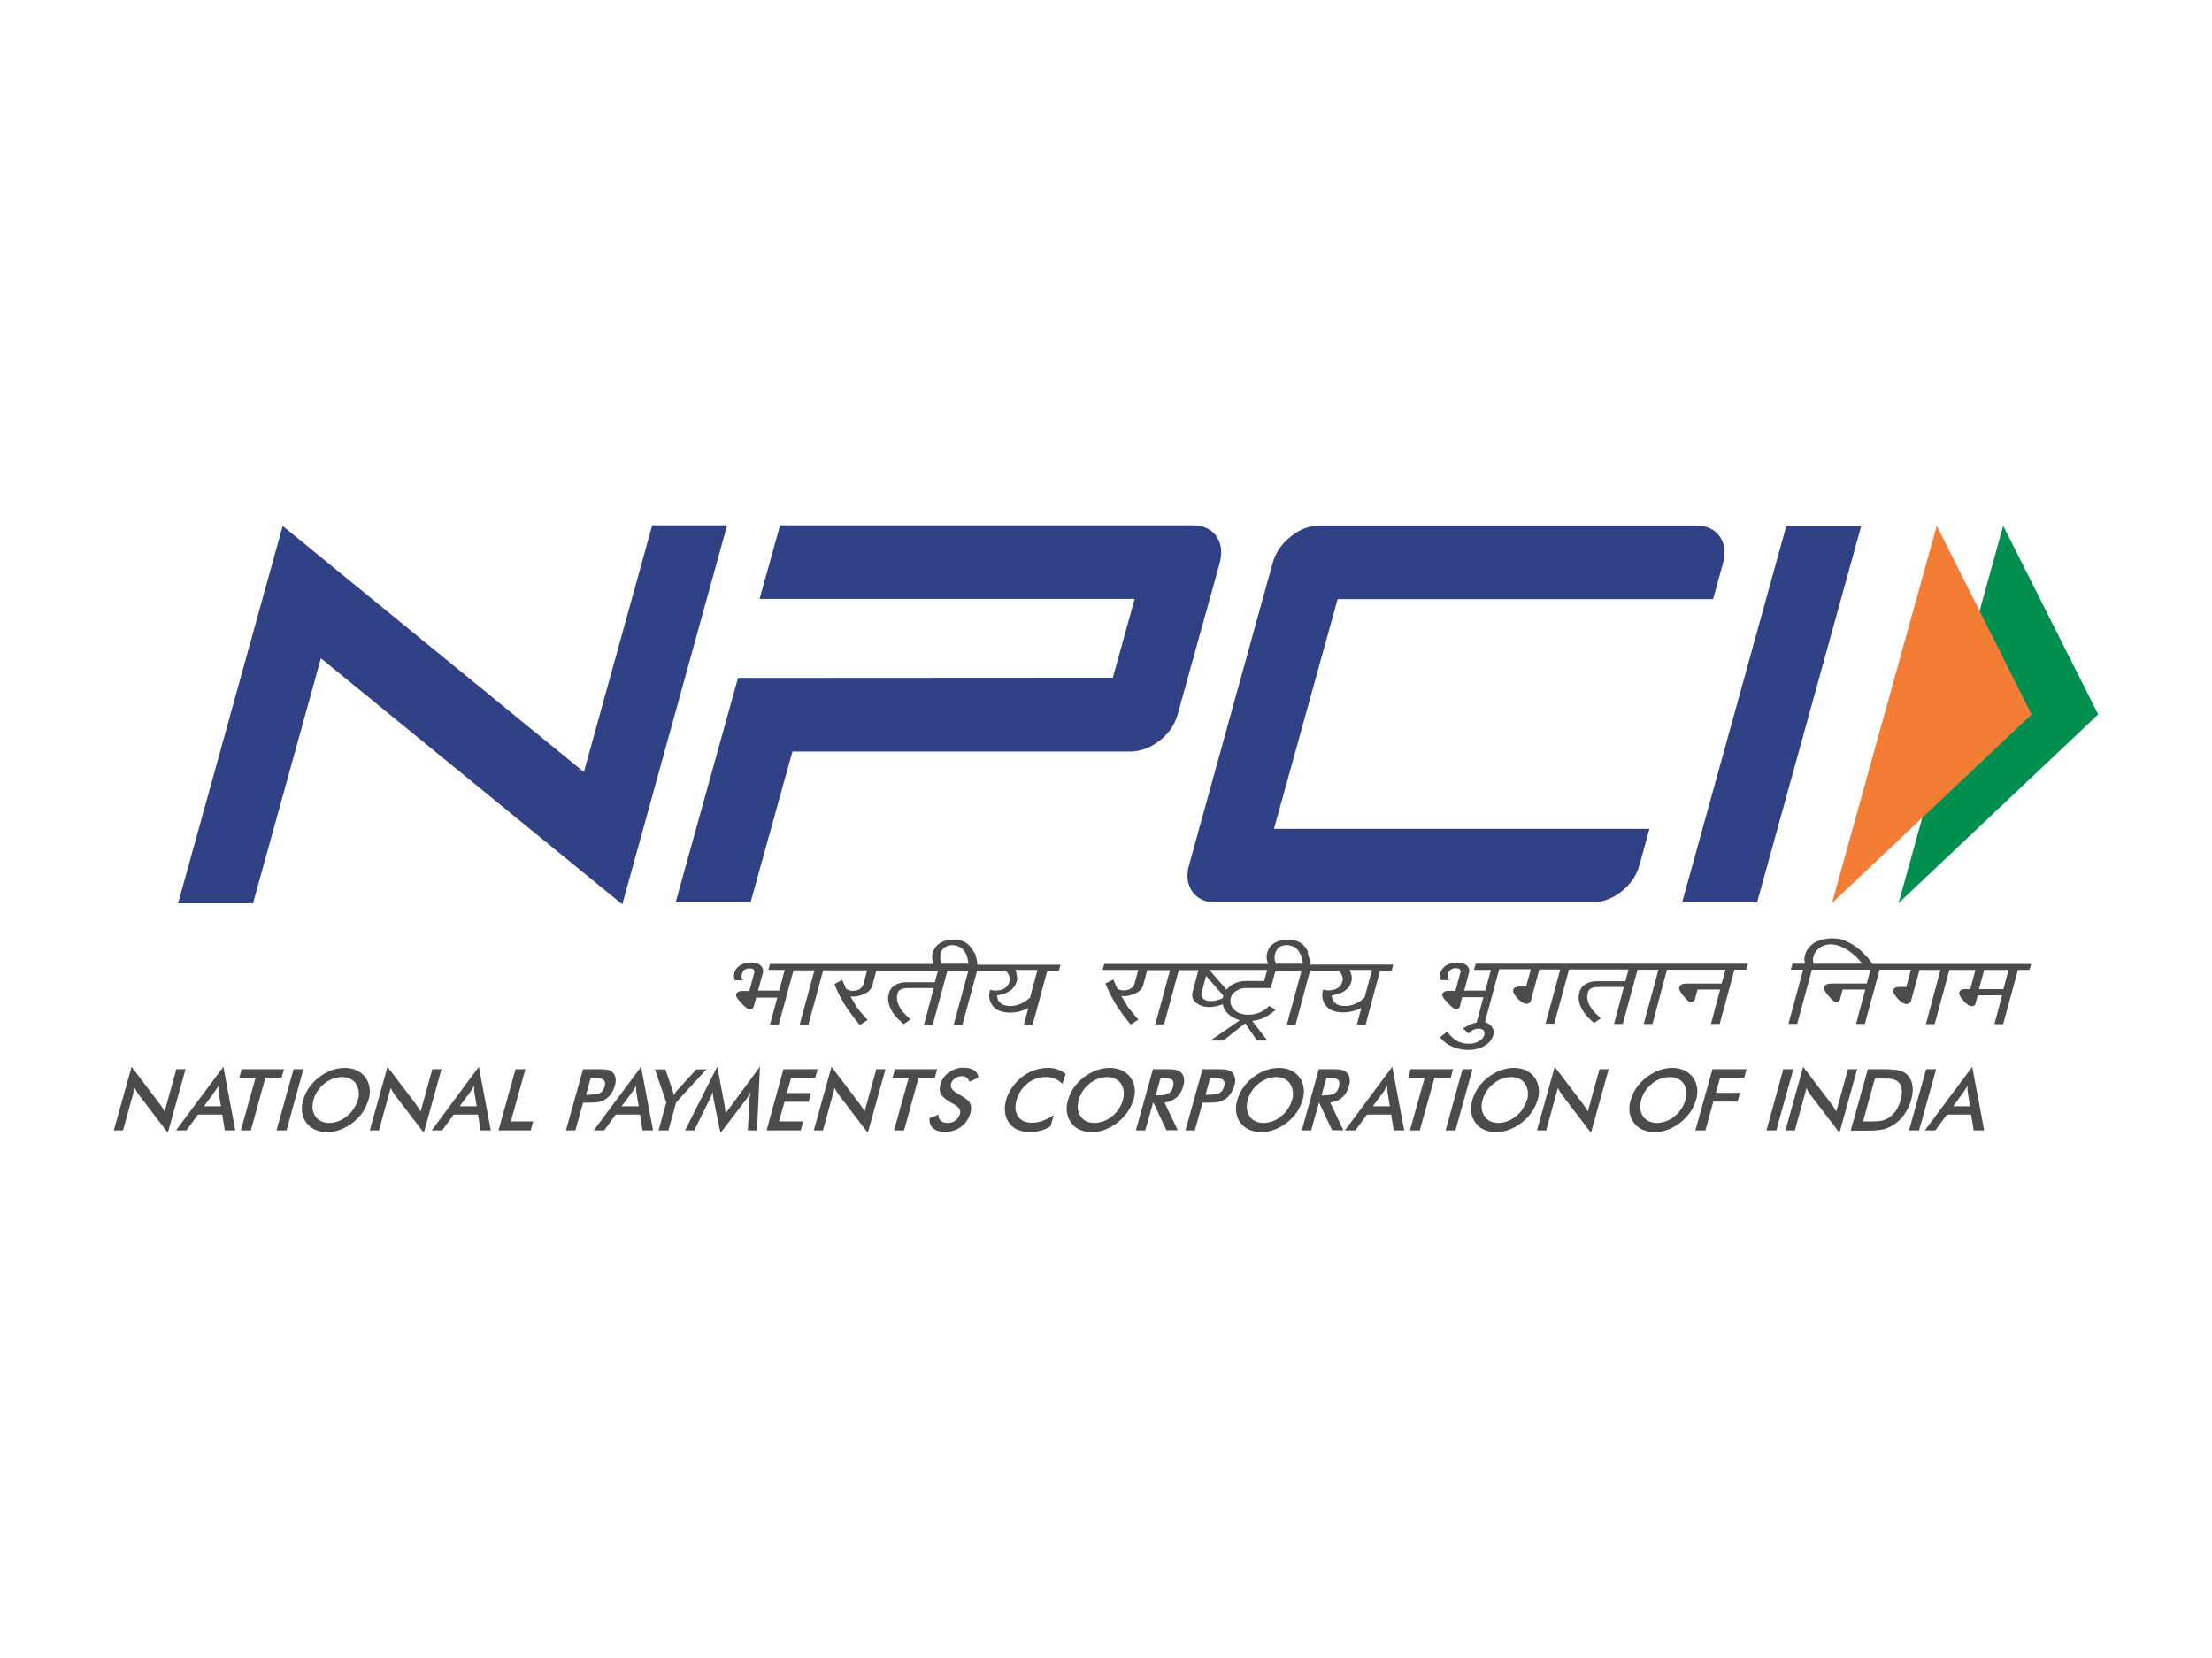 <?xml version="1.0" encoding="UTF-8"?>
<!DOCTYPE svg PUBLIC "-//W3C//DTD SVG 1.1//EN" "http://www.w3.org/Graphics/SVG/1.1/DTD/svg11.dtd">
<!-- Creator: CorelDRAW -->
<svg xmlns="http://www.w3.org/2000/svg" xml:space="preserve" width="0.667in" height="0.5in" version="1.1" style="shape-rendering:geometricPrecision; text-rendering:geometricPrecision; image-rendering:optimizeQuality; fill-rule:evenodd; clip-rule:evenodd"
viewBox="0 0 103.58 77.68"
 xmlns:xlink="http://www.w3.org/1999/xlink"
 xmlns:xodm="http://www.corel.com/coreldraw/odm/2003">
 <defs>
  <style type="text/css">
   <![CDATA[
    .fil0 {fill:none}
    .fil2 {fill:#008F4F;fill-rule:nonzero}
    .fil1 {fill:#314186;fill-rule:nonzero}
    .fil4 {fill:#4B4B4D;fill-rule:nonzero}
    .fil3 {fill:#F47D35;fill-rule:nonzero}
   ]]>
  </style>
 </defs>
 <g id="Layer_x0020_1">
  <g id="_2641997641712">
   <g>
    <g>
     <rect class="fil0" x="-0" y="-0" width="103.58" height="77.68"/>
    </g>
   </g>
   <g>
    <path class="fil1" d="M76.78 40.53c-0.14,0.5 -0.42,0.91 -0.86,1.25 -0.44,0.34 -0.9,0.5 -1.39,0.5l-17.59 0c-0.49,0 -0.86,-0.17 -1.1,-0.5 -0.24,-0.34 -0.3,-0.75 -0.16,-1.25l3.91 -14.13c0.14,-0.5 0.42,-0.92 0.85,-1.26 0.43,-0.35 0.89,-0.52 1.38,-0.52l17.59 0c0.51,0 0.89,0.17 1.13,0.51 0.24,0.34 0.29,0.76 0.15,1.27l-0.46 1.67 -17.59 0 -2.98 10.76 17.59 0 -0.47 1.7z"/>
    <polygon class="fil1" points="82.29,42.28 78.78,42.28 83.66,24.64 87.17,24.64 "/>
    <polygon class="fil1" points="34.04,24.61 30.53,24.61 27.33,36.17 13.22,24.64 8.32,42.32 11.83,42.32 15.01,30.84 29.13,42.37 "/>
    <path class="fil1" d="M56.96 25.12c-0.24,-0.34 -0.62,-0.51 -1.13,-0.51l-19.31 0 -0.96 3.45 17.57 -0 -1.02 3.69 -17.56 0.01 -2.92 10.51 3.51 0 1.96 -7.06 15.8 0c0.49,0 0.96,-0.17 1.39,-0.5 0.44,-0.34 0.72,-0.75 0.86,-1.25l1.96 -7.06c0.14,-0.51 0.09,-0.94 -0.15,-1.27z"/>
    <polygon class="fil2" points="93.82,24.63 98.27,33.47 88.92,42.31 "/>
    <polygon class="fil3" points="90.71,24.63 95.15,33.47 85.8,42.31 "/>
    <path class="fil4" d="M85.23 44.4c0.16,-0.11 0.33,-0.16 0.5,-0.16 0.16,0 0.34,0.04 0.52,0.12 0.09,0.04 0.18,0.09 0.27,0.14 0.2,0.13 0.39,0.29 0.55,0.47l0.04 0.05c0.03,0.04 0.07,0.08 0.1,0.13l-2.27 0c-0.01,-0.02 -0.02,-0.05 -0.02,-0.06 -0,-0.01 -0,-0.02 -0,-0.02 -0.02,-0.1 -0.01,-0.18 0.01,-0.26 0.05,-0.17 0.15,-0.31 0.31,-0.41zm8.84 1.04l-0.24 0.9 -1.14 0 0.24 -0.9 1.14 0zm-6.37 -0.28c-0.07,-0.09 -0.14,-0.19 -0.22,-0.29 -0.23,-0.26 -0.45,-0.46 -0.67,-0.59 -0.16,-0.1 -0.32,-0.18 -0.48,-0.24 -0.16,-0.06 -0.34,-0.08 -0.51,-0.08 -0.32,0 -0.6,0.07 -0.83,0.2 -0.23,0.14 -0.39,0.34 -0.46,0.6 -0.03,0.1 -0.03,0.2 -0.01,0.3l0 0.01c0,0.02 0.01,0.05 0.02,0.08l-0.59 0 -0.08 0.28 0.58 0 -0.69 2.54 0.41 0 0.69 -2.54 2.74 0 -0.17 0.65 -1.67 0c-0.05,0 -0.11,0.01 -0.19,0.03 -0.07,0.02 -0.12,0.08 -0.14,0.17 -0.01,0.04 -0,0.12 0.18,0.35l0.03 0.03c0.16,0.19 0.26,0.28 0.34,0.28 0.12,0 0.17,-0.05 0.19,-0.1l0.13 -0.48 1.06 0 -0.43 1.61 0.41 0 0.69 -2.54 1.47 0 -0.22 0.81 -0.37 0c-0.02,0.01 -0.05,0.01 -0.07,0.01 -0.09,0.02 -0.14,0.06 -0.16,0.12 -0.03,0.11 0.04,0.24 0.2,0.42 0.17,0.18 0.3,0.25 0.41,0.25 0.09,0 0.16,-0.04 0.21,-0.13 0.01,-0.03 0.02,-0.07 0.03,-0.11l0.37 -1.36 0.98 0 -0.68 2.54 0.41 0 0.69 -2.54 1.22 0 -0.24 0.9 -0.27 0c-0.04,0 -0.08,0.01 -0.12,0.02 -0.07,0.02 -0.11,0.06 -0.13,0.14 -0.02,0.08 0.04,0.2 0.2,0.38 0.15,0.17 0.27,0.26 0.38,0.26 0.08,0 0.14,-0.03 0.17,-0.08 0.02,-0.02 0.02,-0.04 0.02,-0.07l0.1 -0.36 1.14 0 -0.36 1.35 0.41 0 0.69 -2.54 0.54 0 0.08 -0.28 -7.39 0z"/>
    <path class="fil4" d="M69.05 45.44l0.77 0 -0.26 0.97 -0.99 0 0.22 -0.81c0.04,-0.15 0.01,-0.27 -0.1,-0.37 -0.11,-0.09 -0.26,-0.14 -0.44,-0.14 -0.18,0 -0.35,0.04 -0.51,0.13 -0.15,0.09 -0.25,0.22 -0.3,0.39 -0.01,0.05 -0.01,0.11 0.01,0.2l0 0.01c0.01,0.02 0.01,0.05 0.03,0.08l0.01 0.02 0.38 0 -0.04 -0.05c-0.01,-0.02 -0.02,-0.03 -0.02,-0.04 -0.02,-0.07 -0.02,-0.14 -0,-0.21 0.02,-0.08 0.06,-0.14 0.13,-0.19 0.06,-0.05 0.14,-0.07 0.22,-0.07 0.11,0 0.18,0.02 0.21,0.06 0.03,0.04 0.04,0.09 0.02,0.15l-0.23 0.85 -0.38 0c-0.03,0 -0.07,0.01 -0.13,0.04 -0.06,0.03 -0.09,0.07 -0.11,0.12 -0.01,0.05 -0,0.14 0.25,0.4 0.24,0.26 0.34,0.29 0.39,0.29 0.06,0 0.13,-0.01 0.17,-0.07 0.02,-0.04 0.03,-0.08 0.03,-0.11l0.1 -0.37 0.99 0 -0.32 1.19c-0.13,0.02 -0.25,0.06 -0.37,0.12 -0.06,0.03 -0.14,0.08 -0.23,0.13l-0.04 0.02 0.26 0.24 0.02 -0.02c0.06,-0.06 0.1,-0.09 0.13,-0.11 0.11,-0.07 0.21,-0.1 0.31,-0.1 0.11,0 0.19,0.03 0.24,0.08 0.05,0.06 0.07,0.12 0.04,0.21 -0.03,0.13 -0.12,0.23 -0.26,0.31 -0.14,0.08 -0.3,0.11 -0.47,0.11 -0.28,0 -0.53,-0.09 -0.74,-0.27 -0.07,-0.06 -0.15,-0.15 -0.25,-0.27l-0.02 -0.03 -0.33 0.27 0.02 0.03c0.12,0.13 0.23,0.23 0.33,0.29 0.29,0.18 0.61,0.27 0.97,0.27 0.29,0 0.55,-0.06 0.76,-0.19 0.22,-0.13 0.35,-0.29 0.41,-0.5 0.05,-0.17 0.01,-0.32 -0.11,-0.45 -0.08,-0.08 -0.17,-0.13 -0.28,-0.16l0.67 -2.48 1.48 0 -0.22 0.81 -0.37 0 -0.03 0.01c-0.02,0 -0.03,0.01 -0.04,0.01 -0.06,0.01 -0.14,0.04 -0.16,0.12 -0.03,0.11 0.04,0.24 0.2,0.42 0.17,0.17 0.3,0.25 0.42,0.25 0.09,0 0.16,-0.05 0.2,-0.13 0.02,-0.03 0.03,-0.07 0.03,-0.12l0.37 -1.36 0.98 0 -0.69 2.54 0.41 0 0.69 -2.54 2.79 0 -0.15 0.55 -1.36 0c-0.2,0 -0.36,0.05 -0.51,0.14 -0.15,0.09 -0.25,0.23 -0.29,0.41 -0.08,0.3 0.01,0.63 0.27,0.98 0.09,0.12 0.23,0.26 0.4,0.41l0.02 0.02 0.32 -0.22 -0.03 -0.03c-0.15,-0.14 -0.28,-0.26 -0.36,-0.37 -0.22,-0.28 -0.29,-0.55 -0.22,-0.8 0.02,-0.09 0.07,-0.16 0.15,-0.2 0.09,-0.05 0.21,-0.07 0.36,-0.07l1.18 0 -0.46 1.73 0.41 0 0.69 -2.54 0.98 0 -0.69 2.54 0.41 0 0.68 -2.54 2.74 0 -0.18 0.65 -1.67 0c-0.05,0 -0.12,0.01 -0.18,0.03 -0.07,0.02 -0.12,0.08 -0.14,0.17 -0.01,0.04 -0,0.13 0.2,0.38 0.17,0.2 0.26,0.28 0.34,0.28 0.09,0 0.16,-0.03 0.19,-0.1l0.13 -0.48 1.06 0 -0.43 1.61 0.41 0 0.69 -2.54 0.55 0 0.08 -0.28 -12.75 0 -0.08 0.28z"/>
    <path class="fil4" d="M59.34 45.44l-0.14 0.52 -0.88 0c-0.2,0 -0.39,0.05 -0.56,0.14 -0.04,0.02 -0.08,0.04 -0.11,0.07 -0.09,0.06 -0.16,0.13 -0.21,0.2l-0.81 -0.93 2.71 0zm-2.06 1.21c0,0 -0,0 -0,0.01l-0 0.02c-0.01,0.03 -0.01,0.06 -0.02,0.08 -0.03,0.02 -0.07,0.03 -0.1,0.05 -0.15,0.06 -0.29,0.09 -0.44,0.09l-0.01 0c-0.17,-0 -0.29,-0.04 -0.37,-0.11 -0.08,-0.07 -0.1,-0.17 -0.07,-0.3l0.21 -0.77 0.82 0.94zm2.61 -2.26c0.09,-0.07 0.21,-0.11 0.36,-0.11 0.1,0 0.2,0.02 0.28,0.05 0.17,0.07 0.29,0.2 0.38,0.4 0.04,0.09 0.08,0.24 0.11,0.42l-1.26 0c-0.02,-0.03 -0.03,-0.06 -0.04,-0.09l-0.01 -0.01c-0.03,-0.12 -0.03,-0.24 -0,-0.36 0.03,-0.13 0.1,-0.23 0.18,-0.3zm3.37 1.19c-0.01,-0.04 -0.03,-0.08 -0.06,-0.14l1.05 0 -0.35 1.3c-0.1,0.09 -0.18,0.15 -0.24,0.19 -0.22,0.13 -0.43,0.2 -0.66,0.2l-0.02 0c-0.28,0 -0.46,-0.09 -0.56,-0.26 -0.02,-0.05 -0.04,-0.12 -0.06,-0.23 0.16,-0.03 0.29,-0.07 0.39,-0.1 0.29,-0.12 0.48,-0.31 0.54,-0.57 0.03,-0.12 0.02,-0.25 -0.03,-0.38zm-2 -0.97c-0.13,-0.3 -0.35,-0.49 -0.65,-0.56 -0.09,-0.02 -0.19,-0.03 -0.31,-0.03 -0.24,0 -0.45,0.05 -0.62,0.16 -0.18,0.11 -0.29,0.27 -0.35,0.5 -0.03,0.11 -0.02,0.24 0.02,0.38 0.01,0.03 0.02,0.06 0.03,0.1l-7.67 0 -0.08 0.28 1.67 0 -0.17 0.64c-0.02,0.09 -0.08,0.17 -0.17,0.23 -0.09,0.06 -0.2,0.09 -0.34,0.09 -0.08,0 -0.15,-0.01 -0.22,-0.04 -0.08,-0.03 -0.09,-0.06 -0.09,-0.07l-0.18 -0.4 -0.37 0.19 0.02 0.04c0.04,0.09 0.07,0.17 0.1,0.23 0.08,0.19 0.19,0.39 0.33,0.63 0.09,0.16 0.21,0.33 0.35,0.53 0.11,0.15 0.23,0.3 0.37,0.47l0.02 0.02 0.36 -0.23 -0.03 -0.03c-0.04,-0.04 -0.07,-0.08 -0.1,-0.12 -0.03,-0.03 -0.06,-0.07 -0.08,-0.09 -0.06,-0.07 -0.11,-0.14 -0.15,-0.19 -0.06,-0.08 -0.12,-0.14 -0.16,-0.2l-0.28 -0.48c0.16,0.03 0.35,0 0.54,-0.07 0.15,-0.05 0.26,-0.12 0.34,-0.2 0.08,-0.08 0.13,-0.17 0.15,-0.26l0.18 -0.68 1.07 0 -0.69 2.54 0.41 0 0.69 -2.54 0.92 0 -0.27 1.01c-0.06,0.21 -0,0.39 0.16,0.52 0.16,0.13 0.37,0.2 0.64,0.2 0.11,0 0.23,-0.02 0.36,-0.05 0.08,-0.02 0.16,-0.05 0.25,-0.08 0.02,0.13 0.08,0.25 0.17,0.36 0.02,0.03 0.05,0.06 0.07,0.08l0.01 0.01c0.15,0.14 0.34,0.24 0.55,0.3l-1.38 0.95 0.6 0 1.03 -0.81 0.55 0.81 0.49 0 -0.71 -0.92c0.18,-0.02 0.34,-0.06 0.48,-0.12 0.2,-0.08 0.4,-0.21 0.59,-0.38l0.03 -0.03 -0.31 -0.17 -0.02 0.02c-0.27,0.26 -0.58,0.39 -0.96,0.39 -0.28,0 -0.5,-0.08 -0.66,-0.24 -0.13,-0.14 -0.19,-0.29 -0.17,-0.47 0.01,-0.04 0.01,-0.07 0.02,-0.1 0.01,-0.03 0.02,-0.05 0.03,-0.07 0.04,-0.09 0.12,-0.18 0.23,-0.24 0.13,-0.09 0.28,-0.13 0.43,-0.13l1.18 0 0.22 -0.82 1.22 0 -0.69 2.54 0.41 0 0.68 -2.54 1.35 0c0.05,0.07 0.09,0.11 0.11,0.15 0.07,0.14 0.09,0.25 0.06,0.35 -0.04,0.15 -0.13,0.27 -0.26,0.34 -0.11,0.06 -0.25,0.09 -0.41,0.09 -0.02,0 -0.05,-0 -0.09,-0.01 -0.02,-0 -0.04,-0.01 -0.06,-0.01 -0.02,-0 -0.04,-0.01 -0.06,-0.01l-0.03 -0 -0.01 0.03c-0.07,0.26 -0.02,0.5 0.14,0.71 0.16,0.21 0.43,0.32 0.81,0.32l0.02 0c0.23,-0 0.45,-0.05 0.66,-0.13 0.05,-0.02 0.1,-0.04 0.17,-0.08l-0.21 0.79 0.41 0 0.68 -2.54 0.54 0 0.08 -0.28 -3.89 0c-0.03,-0.24 -0.07,-0.43 -0.13,-0.55z"/>
    <path class="fil4" d="M44.23 44.39c0.09,-0.07 0.2,-0.11 0.35,-0.11 0.11,0 0.2,0.02 0.28,0.05 0.17,0.07 0.3,0.2 0.39,0.4 0.04,0.09 0.07,0.22 0.1,0.42l-1.26 0c-0.02,-0.03 -0.03,-0.07 -0.04,-0.11 -0.03,-0.12 -0.04,-0.24 -0.01,-0.36 0.03,-0.13 0.1,-0.23 0.19,-0.3zm3.37 1.19c-0.01,-0.04 -0.03,-0.09 -0.06,-0.14l1.04 0 -0.35 1.3c-0.1,0.09 -0.19,0.15 -0.25,0.19 -0.21,0.13 -0.43,0.2 -0.66,0.2l-0.02 0c-0.27,0 -0.46,-0.09 -0.56,-0.26 -0.02,-0.06 -0.04,-0.14 -0.06,-0.23 0.16,-0.03 0.3,-0.07 0.39,-0.1 0.29,-0.12 0.47,-0.31 0.54,-0.57 0.03,-0.11 0.02,-0.25 -0.03,-0.39zm-2 -0.97c-0.14,-0.3 -0.36,-0.49 -0.65,-0.56 -0.08,-0.02 -0.18,-0.03 -0.31,-0.03 -0.24,0 -0.45,0.05 -0.62,0.16 -0.18,0.11 -0.3,0.28 -0.36,0.5 -0.03,0.11 -0.02,0.23 0.02,0.38 0.01,0.03 0.02,0.06 0.04,0.1l-7.67 0 -0.08 0.28 0.77 0 -0.26 0.97 -0.99 0 0.22 -0.81c0.04,-0.15 0,-0.27 -0.1,-0.37 -0.1,-0.09 -0.25,-0.14 -0.44,-0.14 -0.18,0 -0.35,0.04 -0.51,0.13 -0.15,0.09 -0.25,0.21 -0.29,0.39 -0.01,0.06 -0.01,0.12 0,0.2 0,0.03 0.01,0.06 0.03,0.1l0.01 0.02 0.38 0 -0.04 -0.05c-0.01,-0.02 -0.02,-0.02 -0.02,-0.04 -0.02,-0.07 -0.02,-0.14 -0,-0.21 0.02,-0.08 0.06,-0.14 0.12,-0.19 0.06,-0.05 0.14,-0.07 0.22,-0.07 0.11,0 0.19,0.02 0.22,0.06 0.03,0.04 0.04,0.09 0.02,0.15l-0.23 0.85 -0.38 0c-0.04,0 -0.08,0.01 -0.14,0.04 -0.06,0.03 -0.09,0.07 -0.1,0.12 -0.01,0.03 -0.03,0.11 0.24,0.4 0.24,0.26 0.34,0.29 0.39,0.29 0.06,0 0.14,-0.01 0.17,-0.06 0.02,-0.04 0.03,-0.08 0.04,-0.11l0.1 -0.37 0.99 0 -0.34 1.26 0.41 0 0.69 -2.54 0.98 0 -0.69 2.54 0.41 0 0.69 -2.54 2.06 0 -0.17 0.64c-0.03,0.1 -0.08,0.17 -0.17,0.23 -0.09,0.06 -0.2,0.09 -0.34,0.09 -0.08,0 -0.15,-0.01 -0.21,-0.04 -0.07,-0.03 -0.09,-0.06 -0.1,-0.07l-0.18 -0.4 -0.36 0.19 0.01 0.03c0.03,0.08 0.06,0.16 0.1,0.24 0.08,0.19 0.19,0.39 0.33,0.63 0.08,0.14 0.19,0.3 0.36,0.53 0.13,0.18 0.25,0.33 0.37,0.47l0.02 0.02 0.36 -0.23 -0.03 -0.04c-0.08,-0.08 -0.14,-0.15 -0.18,-0.2l-0.06 -0.07c-0.11,-0.13 -0.19,-0.23 -0.25,-0.32l-0.28 -0.48c0.16,0.03 0.34,0 0.54,-0.07 0.15,-0.05 0.26,-0.12 0.34,-0.2 0.08,-0.08 0.13,-0.17 0.15,-0.26l0.18 -0.68 2.89 0 -0.15 0.55 -1.36 0c-0.19,0 -0.37,0.05 -0.51,0.14 -0.15,0.09 -0.25,0.23 -0.29,0.41 -0.08,0.3 0.01,0.63 0.27,0.98 0.1,0.12 0.23,0.26 0.41,0.41l0.02 0.02 0.32 -0.22 -0.03 -0.03c-0.16,-0.14 -0.28,-0.27 -0.36,-0.37 -0.21,-0.28 -0.29,-0.55 -0.22,-0.8 0.02,-0.09 0.07,-0.16 0.15,-0.2 0.09,-0.05 0.21,-0.07 0.36,-0.07l1.19 0 -0.46 1.73 0.41 0 0.69 -2.54 0.98 0 -0.69 2.54 0.41 0 0.69 -2.54 1.35 0c0.06,0.06 0.09,0.11 0.11,0.15 0.07,0.12 0.09,0.24 0.06,0.35 -0.04,0.15 -0.13,0.27 -0.26,0.34 -0.11,0.06 -0.25,0.09 -0.42,0.09 -0.02,0 -0.05,-0 -0.09,-0.01 -0.02,-0 -0.04,-0.01 -0.05,-0.01 -0.02,-0 -0.04,-0.01 -0.06,-0.01l-0.03 -0 -0.01 0.03c-0.07,0.26 -0.03,0.5 0.13,0.71 0.16,0.21 0.43,0.32 0.82,0.32l0.02 0c0.23,-0 0.45,-0.05 0.66,-0.13 0.05,-0.02 0.11,-0.05 0.17,-0.08l-0.21 0.79 0.41 0 0.69 -2.54 0.54 0 0.08 -0.28 -3.89 0c-0.03,-0.24 -0.07,-0.43 -0.13,-0.55z"/>
    <path class="fil4" d="M5.31 52.96l0.83 -2.98 1.33 1.75c0.04,0.05 0.07,0.1 0.11,0.16 0.04,0.06 0.07,0.12 0.11,0.19l0.55 -1.99 0.43 0 -0.83 2.98 -1.36 -1.78c-0.04,-0.05 -0.07,-0.1 -0.1,-0.15 -0.03,-0.05 -0.06,-0.11 -0.09,-0.17l-0.55 1.99 -0.43 0z"/>
    <path class="fil4" d="M9.53 51.83l0.8 0 -0.11 -0.65c-0,-0.04 -0.01,-0.09 -0.01,-0.14 -0,-0.05 -0.01,-0.11 -0,-0.18 -0.03,0.06 -0.07,0.12 -0.1,0.17 -0.03,0.05 -0.06,0.1 -0.1,0.15l-0.48 0.65zm0.98 1.13l-0.12 -0.74 -1.14 0 -0.54 0.74 -0.49 0 2.22 -2.98 0.56 2.98 -0.49 0z"/>
    <polygon class="fil4" points="12.41,50.49 11.73,52.96 11.26,52.96 11.95,50.49 11.19,50.49 11.3,50.09 13.28,50.09 13.17,50.49 "/>
    <polygon class="fil4" points="12.93,52.96 13.73,50.09 14.19,50.09 13.4,52.96 "/>
    <path class="fil4" d="M16.75 51.53c0.04,-0.14 0.05,-0.28 0.03,-0.41 -0.02,-0.13 -0.06,-0.25 -0.13,-0.35 -0.07,-0.1 -0.16,-0.18 -0.27,-0.23 -0.11,-0.05 -0.24,-0.08 -0.38,-0.08 -0.14,0 -0.28,0.03 -0.43,0.08 -0.14,0.05 -0.28,0.13 -0.4,0.23 -0.13,0.1 -0.23,0.22 -0.32,0.35 -0.09,0.13 -0.15,0.27 -0.19,0.42 -0.04,0.14 -0.05,0.28 -0.04,0.41 0.02,0.13 0.06,0.24 0.13,0.35 0.07,0.1 0.16,0.18 0.27,0.23 0.11,0.05 0.24,0.08 0.38,0.08 0.14,0 0.28,-0.03 0.42,-0.08 0.14,-0.05 0.27,-0.13 0.4,-0.23 0.13,-0.1 0.24,-0.22 0.32,-0.35 0.09,-0.13 0.15,-0.27 0.19,-0.41zm0.49 0c-0.06,0.2 -0.15,0.4 -0.27,0.58 -0.13,0.18 -0.28,0.34 -0.47,0.49 -0.19,0.14 -0.38,0.25 -0.59,0.33 -0.21,0.08 -0.41,0.11 -0.61,0.11 -0.21,0 -0.39,-0.04 -0.56,-0.11 -0.17,-0.08 -0.3,-0.18 -0.41,-0.33 -0.11,-0.14 -0.17,-0.3 -0.2,-0.48 -0.03,-0.18 -0.01,-0.37 0.05,-0.58 0.06,-0.2 0.15,-0.4 0.27,-0.58 0.13,-0.18 0.28,-0.34 0.47,-0.49 0.19,-0.14 0.38,-0.25 0.59,-0.33 0.21,-0.07 0.41,-0.11 0.62,-0.11 0.21,0 0.39,0.04 0.55,0.11 0.16,0.08 0.3,0.18 0.41,0.33 0.11,0.14 0.17,0.31 0.2,0.49 0.03,0.18 0.01,0.37 -0.05,0.58z"/>
    <path class="fil4" d="M17.3 52.96l0.83 -2.98 1.33 1.75c0.04,0.05 0.07,0.1 0.11,0.16 0.04,0.06 0.07,0.12 0.11,0.19l0.55 -1.99 0.43 0 -0.83 2.98 -1.36 -1.78c-0.04,-0.05 -0.07,-0.1 -0.1,-0.15 -0.03,-0.05 -0.06,-0.11 -0.09,-0.17l-0.55 1.99 -0.43 0z"/>
    <path class="fil4" d="M21.51 51.83l0.8 0 -0.11 -0.65c-0.01,-0.04 -0.01,-0.09 -0.01,-0.14 -0,-0.05 -0,-0.11 -0,-0.18 -0.03,0.06 -0.07,0.12 -0.1,0.17 -0.03,0.05 -0.06,0.1 -0.1,0.15l-0.48 0.65zm0.98 1.13l-0.12 -0.74 -1.14 0 -0.54 0.74 -0.49 0 2.21 -2.98 0.56 2.98 -0.49 0z"/>
    <polygon class="fil4" points="23.33,52.96 24.13,50.09 24.59,50.09 23.91,52.54 24.95,52.54 24.84,52.96 "/>
    <path class="fil4" d="M27.43 51.29l0.12 0c0.26,0 0.44,-0.03 0.54,-0.08 0.1,-0.06 0.17,-0.15 0.21,-0.3 0.04,-0.15 0.03,-0.26 -0.05,-0.32 -0.08,-0.06 -0.23,-0.09 -0.48,-0.09l-0.12 0 -0.22 0.8zm-0.14 0.38l-0.36 1.29 -0.44 0 0.8 -2.87 0.7 0c0.21,0 0.36,0.01 0.45,0.03 0.09,0.02 0.17,0.06 0.23,0.11 0.07,0.07 0.12,0.16 0.14,0.27 0.02,0.11 0.01,0.24 -0.03,0.37 -0.04,0.14 -0.1,0.26 -0.18,0.38 -0.08,0.11 -0.18,0.21 -0.29,0.27 -0.09,0.05 -0.18,0.09 -0.29,0.11 -0.1,0.02 -0.26,0.03 -0.47,0.03l-0.09 0 -0.18 0z"/>
    <path class="fil4" d="M29.1 51.83l0.8 0 -0.11 -0.65c-0.01,-0.04 -0.01,-0.09 -0.01,-0.14 -0,-0.05 -0,-0.11 -0,-0.18 -0.03,0.06 -0.07,0.12 -0.1,0.17 -0.03,0.05 -0.06,0.1 -0.1,0.15l-0.48 0.65zm0.98 1.13l-0.12 -0.74 -1.14 0 -0.54 0.74 -0.49 0 2.22 -2.98 0.56 2.98 -0.49 0z"/>
    <path class="fil4" d="M30.83 52.96l0.36 -1.31 -0.53 -1.55 0.49 0 0.33 0.97c0.01,0.03 0.02,0.06 0.03,0.1 0.01,0.04 0.02,0.08 0.03,0.13 0.03,-0.05 0.06,-0.09 0.09,-0.13 0.03,-0.04 0.06,-0.08 0.09,-0.11l0.88 -0.96 0.47 0 -1.42 1.55 -0.36 1.31 -0.46 0z"/>
    <path class="fil4" d="M35.08 51.54c0,-0.02 0.01,-0.08 0.03,-0.18 0.01,-0.08 0.02,-0.15 0.03,-0.21 -0.03,0.07 -0.06,0.13 -0.1,0.2 -0.04,0.07 -0.09,0.13 -0.14,0.2l-1.17 1.53 -0.32 -1.56c-0.01,-0.06 -0.02,-0.13 -0.03,-0.19 -0.01,-0.06 -0.01,-0.12 -0.01,-0.18 -0.02,0.06 -0.04,0.12 -0.07,0.19 -0.03,0.07 -0.06,0.13 -0.1,0.21l-0.7 1.41 -0.43 0 1.51 -2.99 0.34 1.81c0.01,0.03 0.01,0.08 0.02,0.14 0.01,0.07 0.02,0.15 0.03,0.25 0.05,-0.08 0.12,-0.19 0.22,-0.31 0.02,-0.03 0.04,-0.06 0.06,-0.08l1.33 -1.81 -0.14 2.99 -0.43 0 0.08 -1.42z"/>
    <polygon class="fil4" points="35.89,52.96 36.68,50.09 38.28,50.09 38.17,50.49 37.04,50.49 36.84,51.21 37.97,51.21 37.86,51.62 36.73,51.62 36.47,52.54 37.6,52.54 37.49,52.96 "/>
    <path class="fil4" d="M38.1 52.96l0.83 -2.98 1.33 1.75c0.04,0.05 0.07,0.1 0.11,0.16 0.04,0.06 0.07,0.12 0.11,0.19l0.55 -1.99 0.43 0 -0.83 2.98 -1.36 -1.78c-0.04,-0.05 -0.07,-0.1 -0.1,-0.15 -0.03,-0.05 -0.06,-0.11 -0.09,-0.17l-0.55 1.99 -0.43 0z"/>
    <polygon class="fil4" points="43.01,50.49 42.33,52.96 41.86,52.96 42.55,50.49 41.79,50.49 41.9,50.09 43.88,50.09 43.77,50.49 "/>
    <path class="fil4" d="M43.52 52.39l0.42 -0.17c0,0.13 0.04,0.23 0.11,0.29 0.08,0.07 0.19,0.1 0.33,0.1 0.14,0 0.26,-0.04 0.36,-0.12 0.1,-0.08 0.17,-0.18 0.21,-0.31 0.05,-0.17 -0.05,-0.32 -0.29,-0.45 -0.03,-0.02 -0.06,-0.03 -0.08,-0.04 -0.27,-0.15 -0.44,-0.29 -0.52,-0.42 -0.07,-0.12 -0.08,-0.28 -0.03,-0.46 0.06,-0.23 0.2,-0.42 0.4,-0.57 0.2,-0.14 0.43,-0.22 0.68,-0.22 0.21,0 0.38,0.04 0.5,0.12 0.12,0.08 0.19,0.2 0.2,0.35l-0.42 0.19c-0.03,-0.09 -0.08,-0.16 -0.13,-0.2 -0.06,-0.04 -0.13,-0.06 -0.22,-0.06 -0.13,0 -0.23,0.03 -0.33,0.1 -0.09,0.07 -0.15,0.15 -0.18,0.26 -0.05,0.17 0.07,0.33 0.35,0.48 0.02,0.01 0.04,0.02 0.05,0.03 0.25,0.13 0.41,0.26 0.48,0.38 0.07,0.12 0.08,0.28 0.03,0.47 -0.08,0.27 -0.22,0.49 -0.44,0.65 -0.22,0.16 -0.47,0.24 -0.76,0.24 -0.24,0 -0.43,-0.06 -0.55,-0.17 -0.13,-0.11 -0.18,-0.27 -0.17,-0.48z"/>
    <path class="fil4" d="M49.75 50.79c-0.1,-0.11 -0.22,-0.2 -0.35,-0.25 -0.13,-0.06 -0.28,-0.08 -0.44,-0.08 -0.31,0 -0.6,0.1 -0.85,0.3 -0.25,0.2 -0.42,0.46 -0.51,0.78 -0.09,0.31 -0.06,0.56 0.07,0.76 0.13,0.2 0.35,0.3 0.64,0.3 0.17,0 0.34,-0.03 0.51,-0.09 0.17,-0.06 0.34,-0.15 0.52,-0.27l-0.15 0.53c-0.15,0.09 -0.31,0.16 -0.46,0.2 -0.16,0.04 -0.33,0.07 -0.5,0.07 -0.22,0 -0.41,-0.04 -0.58,-0.11 -0.17,-0.07 -0.3,-0.18 -0.4,-0.32 -0.1,-0.14 -0.16,-0.3 -0.19,-0.48 -0.02,-0.19 -0.01,-0.38 0.05,-0.59 0.06,-0.21 0.15,-0.41 0.28,-0.59 0.13,-0.18 0.28,-0.35 0.46,-0.49 0.18,-0.14 0.37,-0.25 0.58,-0.32 0.2,-0.07 0.41,-0.11 0.63,-0.11 0.17,0 0.32,0.02 0.46,0.07 0.14,0.05 0.27,0.12 0.38,0.22l-0.16 0.47z"/>
    <path class="fil4" d="M52.58 51.53c0.04,-0.14 0.05,-0.28 0.04,-0.41 -0.02,-0.13 -0.06,-0.25 -0.13,-0.35 -0.07,-0.1 -0.16,-0.18 -0.27,-0.23 -0.11,-0.05 -0.24,-0.08 -0.38,-0.08 -0.14,0 -0.28,0.03 -0.42,0.08 -0.14,0.05 -0.28,0.13 -0.4,0.23 -0.13,0.1 -0.24,0.22 -0.32,0.35 -0.09,0.13 -0.15,0.27 -0.19,0.42 -0.04,0.14 -0.05,0.28 -0.04,0.41 0.02,0.13 0.06,0.24 0.13,0.35 0.07,0.1 0.16,0.18 0.27,0.23 0.11,0.05 0.24,0.08 0.38,0.08 0.14,0 0.28,-0.03 0.42,-0.08 0.14,-0.05 0.28,-0.13 0.4,-0.23 0.13,-0.1 0.24,-0.22 0.32,-0.35 0.09,-0.13 0.15,-0.27 0.19,-0.41zm0.49 0c-0.06,0.2 -0.15,0.4 -0.28,0.58 -0.13,0.18 -0.28,0.34 -0.47,0.49 -0.19,0.14 -0.38,0.25 -0.59,0.33 -0.21,0.08 -0.41,0.11 -0.61,0.11 -0.21,0 -0.39,-0.04 -0.56,-0.11 -0.17,-0.08 -0.3,-0.18 -0.4,-0.33 -0.11,-0.14 -0.17,-0.3 -0.2,-0.48 -0.03,-0.18 -0.01,-0.37 0.05,-0.58 0.06,-0.2 0.15,-0.4 0.27,-0.58 0.13,-0.18 0.28,-0.34 0.47,-0.49 0.19,-0.14 0.38,-0.25 0.59,-0.33 0.21,-0.07 0.41,-0.11 0.62,-0.11 0.21,0 0.39,0.04 0.56,0.11 0.16,0.08 0.3,0.18 0.41,0.33 0.11,0.14 0.17,0.31 0.2,0.49 0.03,0.18 0.01,0.37 -0.05,0.58z"/>
    <path class="fil4" d="M54.12 51.32l0.08 0c0.25,0 0.42,-0.03 0.52,-0.09 0.1,-0.06 0.17,-0.16 0.21,-0.31 0.04,-0.16 0.03,-0.27 -0.04,-0.33 -0.07,-0.06 -0.22,-0.1 -0.46,-0.1l-0.08 0 -0.23 0.82zm-0.13 0.36l-0.36 1.28 -0.44 0 0.8 -2.87 0.65 0c0.19,0 0.34,0.01 0.43,0.04 0.1,0.02 0.18,0.07 0.24,0.12 0.07,0.07 0.11,0.16 0.13,0.27 0.02,0.11 0.01,0.23 -0.03,0.36 -0.06,0.23 -0.17,0.41 -0.32,0.54 -0.15,0.13 -0.33,0.21 -0.56,0.23l0.62 1.3 -0.53 0 -0.6 -1.28 -0.05 0z"/>
    <path class="fil4" d="M56.45 51.29l0.12 0c0.26,0 0.44,-0.03 0.54,-0.08 0.1,-0.06 0.17,-0.15 0.21,-0.3 0.04,-0.15 0.03,-0.26 -0.05,-0.32 -0.07,-0.06 -0.23,-0.09 -0.48,-0.09l-0.12 0 -0.22 0.8zm-0.14 0.38l-0.36 1.29 -0.44 0 0.8 -2.87 0.7 0c0.21,0 0.36,0.01 0.45,0.03 0.09,0.02 0.17,0.06 0.23,0.11 0.07,0.07 0.12,0.16 0.14,0.27 0.02,0.11 0.01,0.24 -0.03,0.37 -0.04,0.14 -0.1,0.26 -0.18,0.38 -0.08,0.11 -0.18,0.21 -0.29,0.27 -0.09,0.05 -0.18,0.09 -0.29,0.11 -0.1,0.02 -0.26,0.03 -0.47,0.03l-0.09 0 -0.18 0z"/>
    <path class="fil4" d="M60.51 51.53c0.04,-0.14 0.05,-0.28 0.03,-0.41 -0.02,-0.13 -0.06,-0.25 -0.13,-0.35 -0.07,-0.1 -0.16,-0.18 -0.27,-0.23 -0.11,-0.05 -0.24,-0.08 -0.38,-0.08 -0.14,0 -0.28,0.03 -0.42,0.08 -0.14,0.05 -0.28,0.13 -0.4,0.23 -0.13,0.1 -0.24,0.22 -0.32,0.35 -0.09,0.13 -0.15,0.27 -0.19,0.42 -0.04,0.14 -0.05,0.28 -0.04,0.41 0.02,0.13 0.06,0.24 0.13,0.35 0.07,0.1 0.16,0.18 0.27,0.23 0.11,0.05 0.24,0.08 0.38,0.08 0.14,0 0.28,-0.03 0.42,-0.08 0.14,-0.05 0.28,-0.13 0.4,-0.23 0.13,-0.1 0.24,-0.22 0.32,-0.35 0.09,-0.13 0.15,-0.27 0.19,-0.41zm0.49 0c-0.06,0.2 -0.15,0.4 -0.27,0.58 -0.13,0.18 -0.28,0.34 -0.47,0.49 -0.19,0.14 -0.38,0.25 -0.59,0.33 -0.21,0.08 -0.41,0.11 -0.61,0.11 -0.21,0 -0.39,-0.04 -0.56,-0.11 -0.17,-0.08 -0.3,-0.18 -0.41,-0.33 -0.11,-0.14 -0.17,-0.3 -0.2,-0.48 -0.03,-0.18 -0.01,-0.37 0.05,-0.58 0.06,-0.2 0.15,-0.4 0.27,-0.58 0.13,-0.18 0.28,-0.34 0.47,-0.49 0.19,-0.14 0.38,-0.25 0.59,-0.33 0.21,-0.07 0.41,-0.11 0.62,-0.11 0.21,0 0.39,0.04 0.55,0.11 0.16,0.08 0.3,0.18 0.41,0.33 0.11,0.14 0.17,0.31 0.2,0.49 0.03,0.18 0.01,0.37 -0.05,0.58z"/>
    <path class="fil4" d="M61.89 51.32l0.08 0c0.25,0 0.42,-0.03 0.52,-0.09 0.1,-0.06 0.17,-0.16 0.21,-0.31 0.04,-0.16 0.03,-0.27 -0.04,-0.33 -0.07,-0.06 -0.22,-0.1 -0.46,-0.1l-0.08 0 -0.23 0.82zm-0.13 0.36l-0.36 1.28 -0.44 0 0.8 -2.87 0.65 0c0.19,0 0.34,0.01 0.43,0.04 0.1,0.02 0.18,0.07 0.23,0.12 0.07,0.07 0.11,0.16 0.13,0.27 0.02,0.11 0.01,0.23 -0.03,0.36 -0.06,0.23 -0.17,0.41 -0.32,0.54 -0.15,0.13 -0.33,0.21 -0.56,0.23l0.62 1.3 -0.53 0 -0.6 -1.28 -0.05 0z"/>
    <path class="fil4" d="M64.29 51.83l0.8 0 -0.11 -0.65c-0,-0.04 -0.01,-0.09 -0.01,-0.14 -0,-0.05 -0,-0.11 -0,-0.18 -0.03,0.06 -0.07,0.12 -0.1,0.17 -0.03,0.05 -0.06,0.1 -0.1,0.15l-0.48 0.65zm0.98 1.13l-0.12 -0.74 -1.14 0 -0.54 0.74 -0.49 0 2.22 -2.98 0.56 2.98 -0.49 0z"/>
    <polygon class="fil4" points="67.18,50.49 66.49,52.96 66.03,52.96 66.72,50.49 65.95,50.49 66.06,50.09 68.05,50.09 67.94,50.49 "/>
    <polygon class="fil4" points="67.7,52.96 68.49,50.09 68.96,50.09 68.16,52.96 "/>
    <path class="fil4" d="M71.52 51.53c0.04,-0.14 0.05,-0.28 0.03,-0.41 -0.02,-0.13 -0.06,-0.25 -0.13,-0.35 -0.07,-0.1 -0.16,-0.18 -0.27,-0.23 -0.11,-0.05 -0.24,-0.08 -0.38,-0.08 -0.14,0 -0.28,0.03 -0.43,0.08 -0.14,0.05 -0.28,0.13 -0.4,0.23 -0.13,0.1 -0.24,0.22 -0.32,0.35 -0.09,0.13 -0.15,0.27 -0.19,0.42 -0.04,0.14 -0.05,0.28 -0.04,0.41 0.02,0.13 0.06,0.24 0.13,0.35 0.07,0.1 0.16,0.18 0.27,0.23 0.11,0.05 0.24,0.08 0.38,0.08 0.14,0 0.28,-0.03 0.42,-0.08 0.14,-0.05 0.28,-0.13 0.4,-0.23 0.13,-0.1 0.24,-0.22 0.32,-0.35 0.09,-0.13 0.15,-0.27 0.19,-0.41zm0.49 0c-0.06,0.2 -0.15,0.4 -0.28,0.58 -0.13,0.18 -0.28,0.34 -0.47,0.49 -0.19,0.14 -0.38,0.25 -0.59,0.33 -0.21,0.08 -0.41,0.11 -0.61,0.11 -0.21,0 -0.39,-0.04 -0.56,-0.11 -0.17,-0.08 -0.3,-0.18 -0.4,-0.33 -0.11,-0.14 -0.17,-0.3 -0.2,-0.48 -0.03,-0.18 -0.01,-0.37 0.05,-0.58 0.06,-0.2 0.15,-0.4 0.27,-0.58 0.13,-0.18 0.28,-0.34 0.47,-0.49 0.19,-0.14 0.38,-0.25 0.59,-0.33 0.21,-0.07 0.41,-0.11 0.62,-0.11 0.21,0 0.39,0.04 0.55,0.11 0.16,0.08 0.3,0.18 0.41,0.33 0.11,0.14 0.17,0.31 0.2,0.49 0.03,0.18 0.01,0.37 -0.05,0.58z"/>
    <path class="fil4" d="M71.98 52.96l0.83 -2.98 1.33 1.75c0.04,0.05 0.07,0.1 0.11,0.16 0.04,0.06 0.07,0.12 0.11,0.19l0.55 -1.99 0.43 0 -0.83 2.98 -1.36 -1.78c-0.04,-0.05 -0.07,-0.1 -0.1,-0.15 -0.03,-0.05 -0.06,-0.11 -0.09,-0.17l-0.55 1.99 -0.43 0z"/>
    <path class="fil4" d="M78.94 51.53c0.04,-0.14 0.05,-0.28 0.04,-0.41 -0.02,-0.13 -0.06,-0.25 -0.13,-0.35 -0.07,-0.1 -0.16,-0.18 -0.27,-0.23 -0.11,-0.05 -0.24,-0.08 -0.38,-0.08 -0.14,0 -0.28,0.03 -0.43,0.08 -0.14,0.05 -0.28,0.13 -0.4,0.23 -0.13,0.1 -0.24,0.22 -0.32,0.35 -0.09,0.13 -0.15,0.27 -0.19,0.42 -0.04,0.14 -0.05,0.28 -0.04,0.41 0.02,0.13 0.06,0.24 0.13,0.35 0.07,0.1 0.16,0.18 0.27,0.23 0.11,0.05 0.24,0.08 0.38,0.08 0.14,0 0.28,-0.03 0.42,-0.08 0.14,-0.05 0.28,-0.13 0.4,-0.23 0.13,-0.1 0.24,-0.22 0.32,-0.35 0.09,-0.13 0.15,-0.27 0.19,-0.41zm0.49 0c-0.06,0.2 -0.15,0.4 -0.27,0.58 -0.13,0.18 -0.28,0.34 -0.47,0.49 -0.19,0.14 -0.38,0.25 -0.59,0.33 -0.21,0.08 -0.41,0.11 -0.61,0.11 -0.21,0 -0.39,-0.04 -0.56,-0.11 -0.17,-0.08 -0.3,-0.18 -0.41,-0.33 -0.11,-0.14 -0.17,-0.3 -0.2,-0.48 -0.03,-0.18 -0.01,-0.37 0.05,-0.58 0.06,-0.2 0.15,-0.4 0.27,-0.58 0.13,-0.18 0.28,-0.34 0.47,-0.49 0.19,-0.14 0.38,-0.25 0.59,-0.33 0.21,-0.07 0.41,-0.11 0.62,-0.11 0.21,0 0.39,0.04 0.55,0.11 0.16,0.08 0.3,0.18 0.41,0.33 0.11,0.14 0.17,0.31 0.2,0.49 0.03,0.18 0.01,0.37 -0.05,0.58z"/>
    <polygon class="fil4" points="79.4,52.96 80.2,50.09 81.8,50.09 81.69,50.49 80.56,50.49 80.36,51.2 81.49,51.2 81.38,51.61 80.24,51.61 79.87,52.96 "/>
    <polygon class="fil4" points="82.73,52.96 83.52,50.09 83.99,50.09 83.19,52.96 "/>
    <path class="fil4" d="M83.62 52.96l0.83 -2.98 1.33 1.75c0.04,0.05 0.07,0.1 0.11,0.16 0.04,0.06 0.07,0.12 0.11,0.19l0.55 -1.99 0.43 0 -0.83 2.98 -1.36 -1.78c-0.04,-0.05 -0.07,-0.1 -0.1,-0.15 -0.03,-0.05 -0.06,-0.11 -0.08,-0.17l-0.55 1.99 -0.43 0z"/>
    <path class="fil4" d="M87.26 52.54l0.39 0c0.22,0 0.38,-0.01 0.5,-0.04 0.12,-0.03 0.22,-0.08 0.32,-0.14 0.13,-0.09 0.25,-0.21 0.34,-0.35 0.09,-0.14 0.16,-0.3 0.21,-0.48 0.05,-0.18 0.07,-0.34 0.05,-0.48 -0.02,-0.14 -0.06,-0.25 -0.15,-0.34 -0.06,-0.07 -0.15,-0.12 -0.25,-0.14 -0.1,-0.03 -0.28,-0.04 -0.52,-0.04l-0.17 0 -0.17 0 -0.56 2.03zm-0.58 0.42l0.8 -2.87 0.63 0c0.41,0 0.69,0.02 0.84,0.06 0.16,0.04 0.28,0.11 0.38,0.21 0.13,0.13 0.21,0.29 0.24,0.49 0.03,0.2 0.01,0.43 -0.06,0.68 -0.07,0.25 -0.18,0.48 -0.32,0.68 -0.14,0.2 -0.31,0.36 -0.51,0.49 -0.15,0.1 -0.31,0.17 -0.48,0.21 -0.17,0.04 -0.43,0.06 -0.76,0.06l-0.13 0 -0.63 0z"/>
    <polygon class="fil4" points="89.41,52.96 90.21,50.09 90.68,50.09 89.88,52.96 "/>
    <path class="fil4" d="M91.47 51.83l0.8 0 -0.11 -0.65c-0,-0.04 -0.01,-0.09 -0.01,-0.14 -0,-0.05 -0.01,-0.11 -0,-0.18 -0.03,0.06 -0.07,0.12 -0.1,0.17 -0.03,0.05 -0.06,0.1 -0.1,0.15l-0.47 0.65zm0.97 1.13l-0.12 -0.74 -1.14 0 -0.54 0.74 -0.49 0 2.22 -2.98 0.56 2.98 -0.49 0z"/>
   </g>
  </g>
 </g>
</svg>
